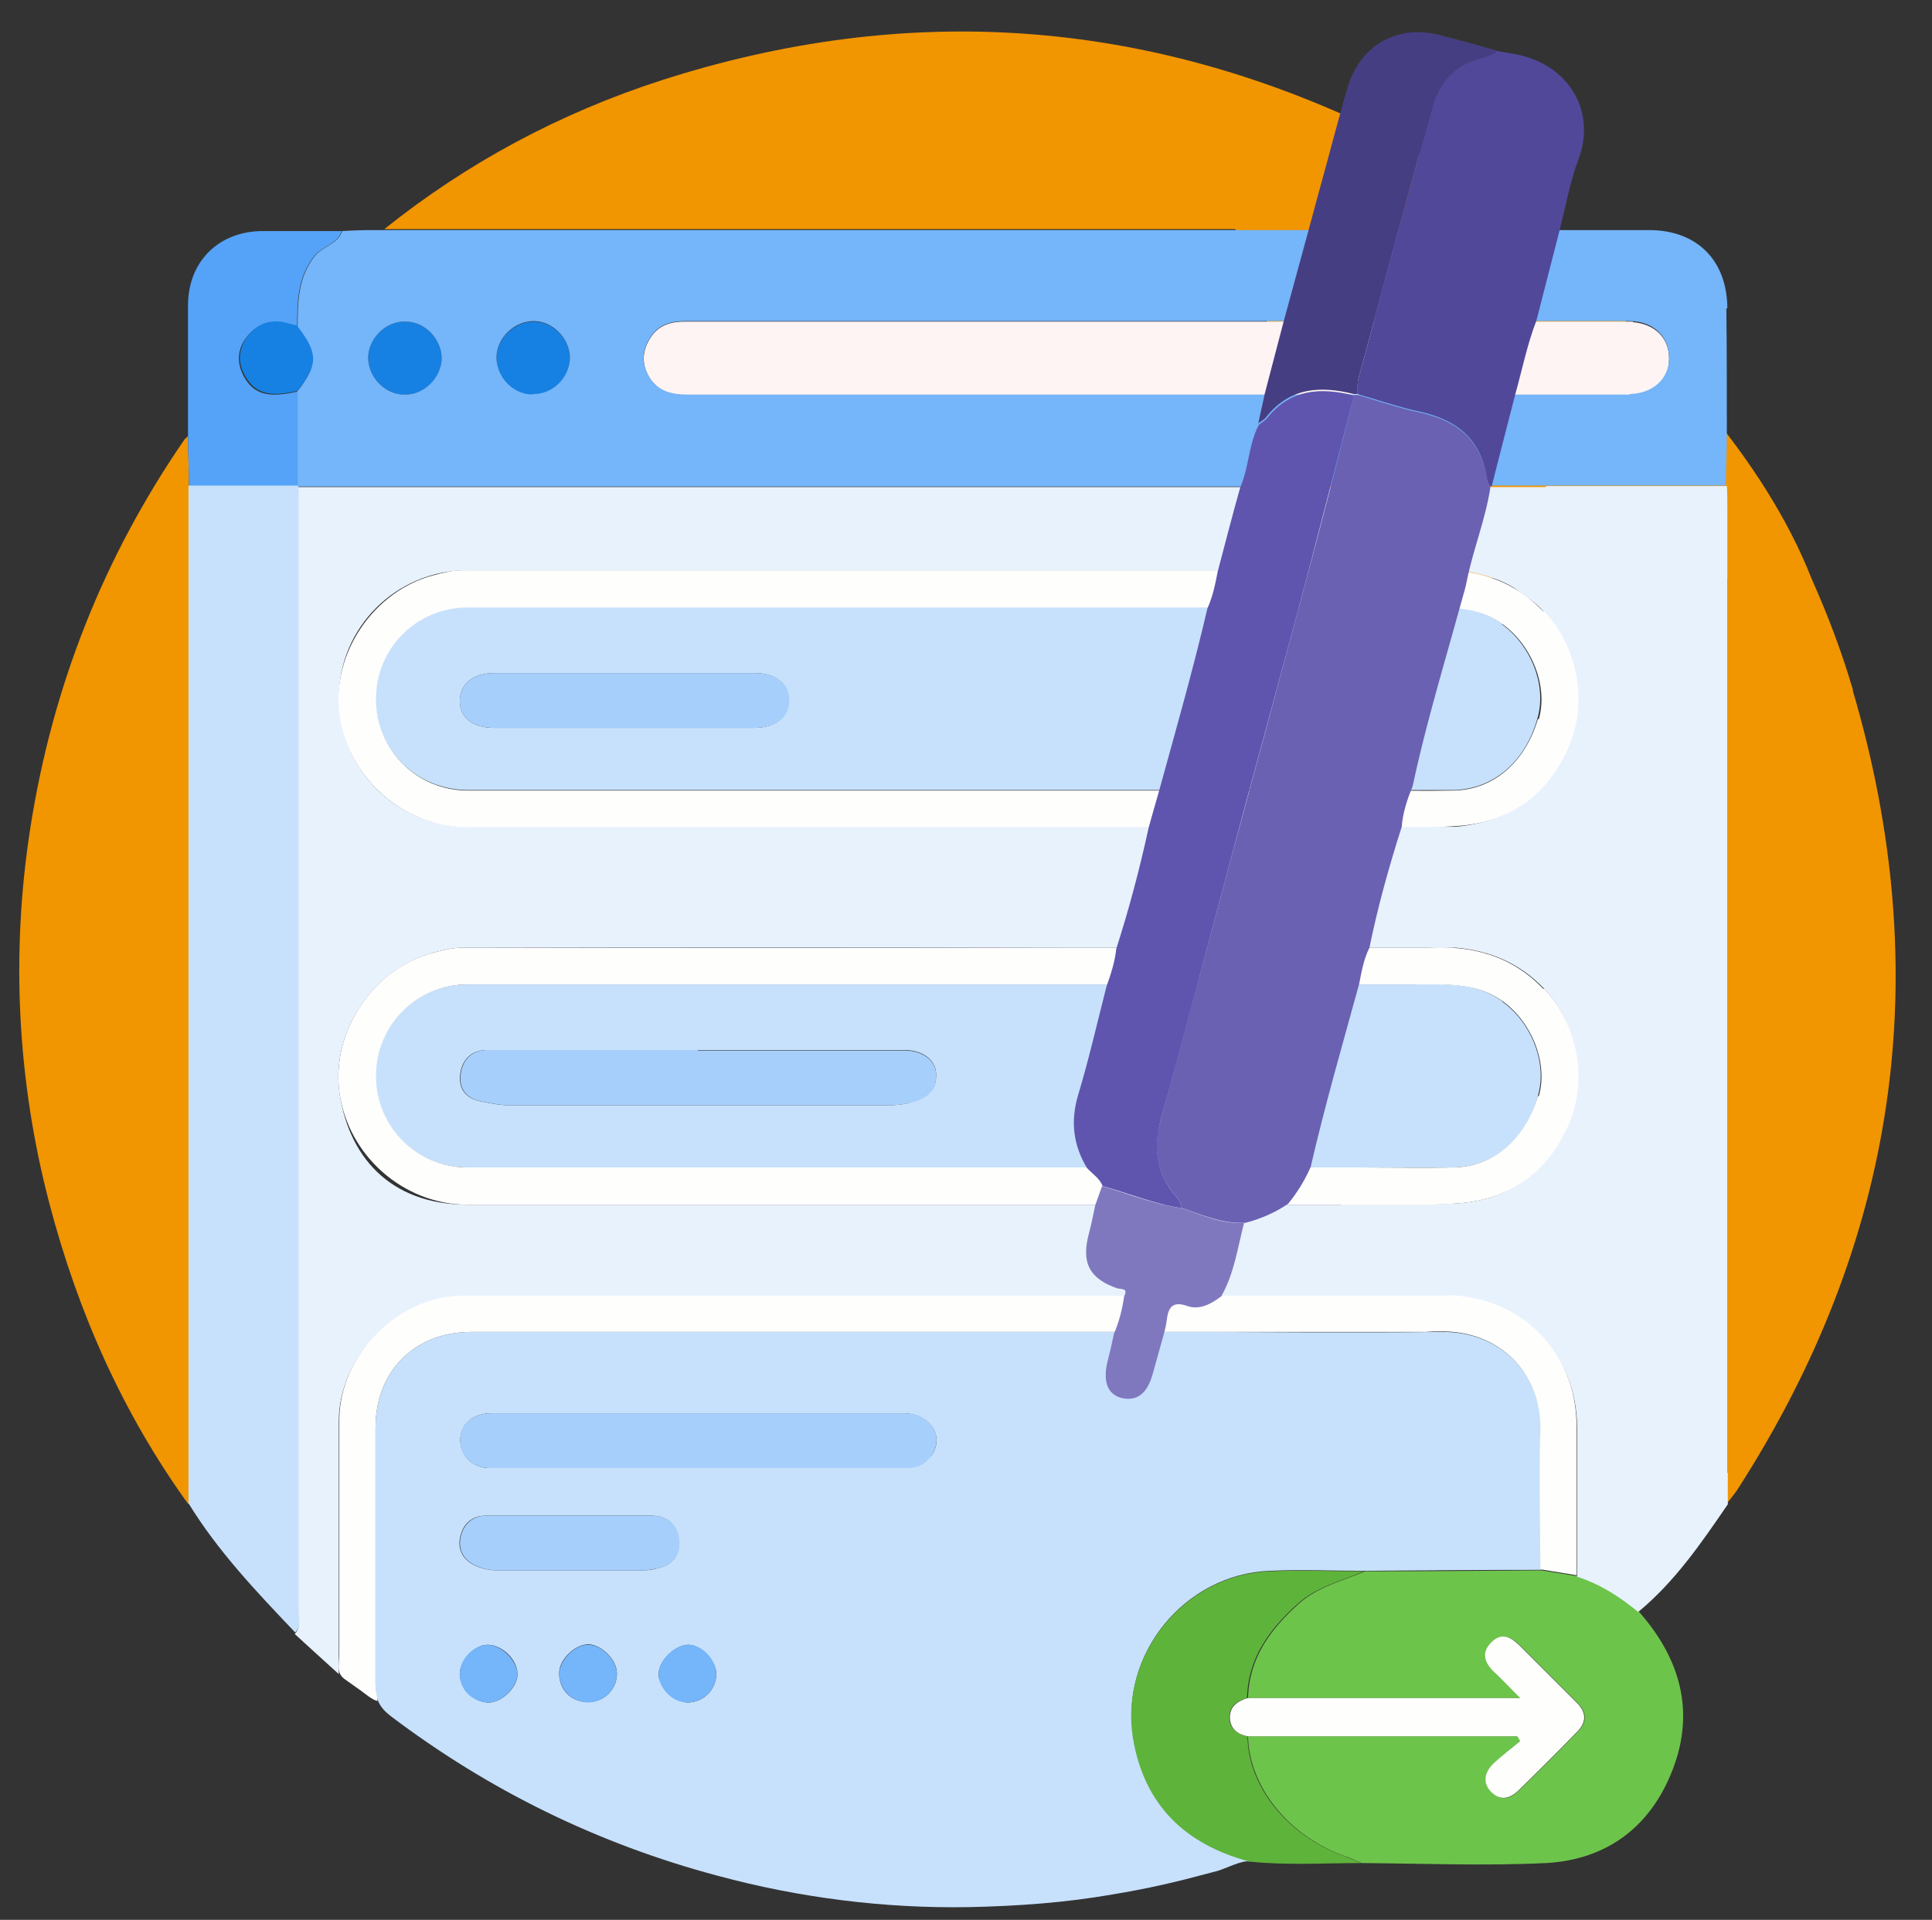 <?xml version="1.0" encoding="UTF-8"?>
<svg id="_レイヤー_1" data-name=" レイヤー 1" xmlns="http://www.w3.org/2000/svg" version="1.1" viewBox="0 0 394.6 392.2">
  <rect x="0" y="0" width="394.6" height="392.2" fill="#333333" stroke="none"/>
  <defs>
    <style>
      .cls-1 {
        fill: #fefefd;
      }

      .cls-1, .cls-2, .cls-3, .cls-4, .cls-5, .cls-6, .cls-7, .cls-8, .cls-9, .cls-10, .cls-11, .cls-12, .cls-13, .cls-14, .cls-15, .cls-16 {
        stroke-width: 0px;
      }

      .cls-2 {
        fill: #6dc44b;
      }

      .cls-3 {
        fill: #e8f2fd;
      }

      .cls-4 {
        fill: #1681e2;
      }

      .cls-5 {
        fill: #6a61b3;
      }

      .cls-6 {
        fill: #463e83;
      }

      .cls-7 {
        fill: #8078bf;
      }

      .cls-8 {
        fill: #f19501;
      }

      .cls-9 {
        fill: #51489a;
      }

      .cls-10 {
        fill: #a7cffb;
      }

      .cls-11 {
        fill: #5eb33b;
      }

      .cls-12 {
        fill: #fef4f4;
      }

      .cls-13 {
        fill: #75b5f9;
      }

      .cls-14 {
        fill: #55a3f8;
      }

      .cls-15 {
        fill: #c7e1fc;
      }

      .cls-16 {
        fill: #5f55af;
      }
      #pen {
        position: relative;
        animation: fadeOut 2s infinite;animation-delay: 0.5s;
      }
      @keyframes fadeOut {
        0% {
          transform: translate(0px, 10px);
        }
        50% {
          transform: translate(40px, 10px);
        }
        60% {
          transform: translate(10px, 10px);
        }
        90% {
          transform: translate(35px, 10px);
        }
        100% {
          transform: translate(0px, 10px);
          }
      }
    </style>
  </defs>
  <g>
    <g>
      <path class="cls-8" d="M378.5,141.1c-2.3-7.9-5.2-15.5-8.5-22.9h0c-19.6-49.9-86.2-90.4-86.2-90.4-.8-.4-1.6-.7-2.4-1.1C234,3.7,185.2.3,135.1,16.4c-20.7,6.7-39.6,16.8-56.6,30.4h173.8l24.5,71.3h76v188.9c.7-.9,1.4-1.7,2-2.6,32.8-50.9,40.7-105.4,23.6-163.4h0Z"/>
      <path class="cls-15" d="M255.2,380.3c-1.3-.4-5.1,1.5-6.5,1.9-2.3.6-4.6,1.2-6.9,1.8-4.8,1.2-9.6,2.2-14.5,3-9.7,1.7-19.6,2.4-29.4,2.6-17.3.3-34.6-1.9-51.3-6.4-24.4-6.5-46.7-17.4-66.9-32.7-2.3-1.8-3-3.5-3-6.2v-52.7c0-11.5,8-19.5,19.5-19.5h152.6s30.4.2,45.6,0c11.9-.2,20.6,8.5,20.3,20.2-.3,9.5,0,18.9,0,28.4-12,0-24,.1-36,.2-6.5,0-13-.3-19.4,0-17.4.7-30.7,17.1-27.8,34.1,2.3,13.7,10.6,21.7,23.8,25.2h-.1ZM142.6,288.7h-42.2c-3.8,0-6.3,2.2-6.4,5.4,0,3.2,2.4,5.8,6,5.8h85.2s4.1-.9,5.3-2.9c2.3-4-.7-8.2-6-8.3h-41.9ZM116.5,309.6h-17.2c-3,0-4.7,1.8-5.3,4.3-.6,2.6.5,4.8,3.2,6,1.4.6,2.8.9,4.3.9h29.8c1,0,2-.1,2.9-.4,3.4-.7,4.9-3,4.4-6.2-.5-3-2.5-4.6-5.8-4.6h-16.4.1ZM126,341.8c0-2.7-3.1-5.8-5.8-5.9-2.8,0-6.1,3.2-6,6,0,3.4,2.6,5.9,6,5.8,3.3,0,5.9-2.7,5.8-6h0ZM99.9,347.8c2.7,0,5.9-3.3,5.8-5.8,0-3-3.2-6-6.1-6s-5.7,3.4-5.7,6,2.7,5.9,6,5.8h0ZM146.3,341.9c0-2.6-3.2-5.9-5.7-5.9s-6,3-6.1,6c0,2.5,3.2,5.7,5.9,5.8,3.3,0,5.9-2.6,5.9-5.9h0Z"/>
      <path class="cls-8" d="M38.4,307.2c-13.4-18.6-22.5-39.2-28.3-61.3-6.6-25.1-7.9-51.2-3.9-76.8,4.5-28.8,14.9-55.2,31.4-79.2.2-.3.5-.5.8-.8,0,3.4.2,6.8.2,10.2v207.9h-.2Z"/>
      <path class="cls-2" d="M322.1,322c4.7,1.5,8.7,4.1,12.6,7.2,8.4,9.5,11.6,20.3,6.9,32.4-4.5,11.6-13.4,18.3-25.8,19-12.5.6-25.1.1-37.7,0-1.1-.5-2.2-1-3.4-1.4-11.5-4.1-19.6-14.2-19.8-24.5h55.1c.2.3.4.7.6,1-1.8,1.5-3.7,2.9-5.4,4.5-1.9,1.8-2.5,3.9-.5,5.9s3.9,1.3,5.6-.4c4-3.9,8-7.9,11.9-11.9,1.9-1.9,2-3.9,0-5.9l-11.9-11.9c-1.7-1.7-3.7-2.4-5.6-.5s-1.5,4,.4,5.9l5.5,5.5h-55.7c.2-8.2,4.6-14.1,10.4-19.3,3.9-3.5,8.9-4.6,13.5-6.6,12,0,24-.1,36-.2,2.5.4,4.9.8,7.4,1.2h-.1Z"/>
      <path class="cls-11" d="M254.8,354.7c.1,10.3,8.3,20.4,19.8,24.5,1.1.4,2.3.9,3.4,1.4-7.6,0-15.2.5-22.8-.3-13.1-3.5-21.5-11.5-23.8-25.2-2.8-17,10.5-33.4,27.8-34.1,6.5-.3,12.9,0,19.4,0-4.6,2-9.6,3.1-13.5,6.6-5.8,5.2-10.2,11.1-10.4,19.3-2.1.6-3.7,1.7-3.6,4.1.1,2.2,1.6,3.2,3.6,3.7h.1Z"/>
      <path class="cls-14" d="M60.9,79.8v19.7h-22.3c0-3.4-.2-6.8-.2-10.2v-26.9c0-9,6.3-15.2,15.3-15.2h16.1c-.9,2.7-4,3.1-5.6,5.1-3.4,4.3-3.5,9.3-3.5,14.4-.7-.2-1.5-.3-2.2-.5-3.2-1-6,0-8,2.5-2.1,2.6-2.3,5.6-.4,8.7,2,3.2,4.9,3.9,10.6,2.6h0v-.2h.2Z"/>
      <path class="cls-10" d="M142.6,288.7h41.9c5.3,0,8.3,4.2,6,8.3-1.2,2-2.9,2.9-5.3,2.9h-85.2c-3.6,0-6.1-2.6-6-5.8,0-3.2,2.6-5.4,6.4-5.4h42.2Z"/>
      <path class="cls-10" d="M116.5,309.6h16.4c3.2,0,5.3,1.6,5.8,4.6.5,3.2-1.1,5.5-4.4,6.2-1,.2-1.9.4-2.9.4h-29.8c-1.5,0-2.9-.3-4.3-.9-2.7-1.2-3.8-3.4-3.2-6,.6-2.5,2.4-4.3,5.3-4.3h17.2-.1Z"/>
      <path class="cls-13" d="M126,341.8c0,3.3-2.5,5.9-5.8,6-3.3,0-5.9-2.5-6-5.8,0-2.8,3.2-6.1,6-6,2.7,0,5.8,3.2,5.8,5.9h0Z"/>
      <path class="cls-13" d="M99.9,347.8c-3.3,0-6-2.5-6-5.8s3.1-6,5.7-6,6,3,6.1,6c0,2.5-3.1,5.8-5.8,5.8h0Z"/>
      <path class="cls-13" d="M146.3,341.9c0,3.3-2.6,5.9-5.9,5.9s-5.9-3.2-5.9-5.8,3.1-6,6.1-6,5.7,3.3,5.7,5.9h0Z"/>
      <path class="cls-3" d="M352.8,300.8V103.8c0-1.5,0-3-.1-4.5h-36.7c-.1,0-.2,0-.4.2H60.9v229.7c0,1.5.6,3.3-.7,4.6,2.8,2.6,5.7,5.2,9,8.2v-51.7c0-13.3,12.1-25.4,25.3-25.4h200.9c15.1,0,26.7,11.5,26.7,26.6v30.6c4.7,1.5,8.7,4.1,12.5,7.2,7.5-6.2,12.9-14.1,18.3-22v-6.4h-.1ZM320.2,229.7c-4.5,10.3-12.5,15.8-23.7,16.2-7.5.3-14.9,0-22.4,0,0,0-.2.1-.2.2H95.5c-16.1,0-24.4-10.1-26.2-23.1-1.6-12.4,7-25.1,19.3-28.4,1.9-.5,3.8-1,5.9-1h202.9c6.7.6,12.8,3,17.9,8.3,6.8,7.1,8.9,18.6,5,27.7h0ZM320.2,152.5c-4.2,10.1-12,15.4-22.9,16.4H95.5c-14.5,0-26.3-11.8-26.3-26.3s11.8-26.1,26.2-26.1h202.5s6.9.7,11.5,3.7c4.1,2.9,4.9,3.5,6.4,5.4,6.4,8.1,7.8,18.7,4.4,26.8h0Z"/>
      <path class="cls-15" d="M61,99.4v229.5c0,1.5.6,3.3-.7,4.6-7.9-8.3-15.8-16.6-21.8-26.4V99.2h22.4v.2h0Z"/>
      <path class="cls-4" d="M60.9,79.8c-5.7,1.4-8.6.6-10.6-2.6-1.9-3-1.7-6,.4-8.7,2-2.5,4.8-3.4,8-2.5.7.2,1.4.4,2.2.5,4.2,5.5,4.2,7.7,0,13.2h0Z"/>
      <path class="cls-4" d="M109,65.7c4,0,7.3,3.5,7.4,7.4,0,4.1-3.5,7.6-7.6,7.6s-7.5-3.7-7.4-7.8c.2-3.9,3.7-7.2,7.6-7.2Z"/>
      <path class="cls-4" d="M90.2,73.2c0,4.1-3.6,7.6-7.7,7.4-3.9,0-7.3-3.6-7.3-7.5s3.6-7.6,7.7-7.4c3.9,0,7.3,3.6,7.3,7.5h0Z"/>
      <path class="cls-1" d="M254.8,354.7c-2-.4-3.5-1.5-3.6-3.7-.1-2.4,1.6-3.5,3.6-4.1h55.7c-2.1-2.1-3.8-3.9-5.5-5.5-1.9-1.9-2.4-3.9-.4-5.9s3.8-1.2,5.6.5l11.9,11.9c2,2,1.9,4,0,5.9-3.9,4-7.9,8-11.9,11.9-1.7,1.7-3.7,2.3-5.6.4s-1.4-4.1.5-5.9c1.7-1.6,3.6-3,5.4-4.5-.2-.3-.4-.7-.6-1h-55.1,0Z"/>
      <path class="cls-12" d="M333.5,65.7h-193.7c-2.9,0-5.4.8-7,3.4-1.6,2.5-1.8,5.1-.3,7.8,1.8,3.1,4.6,3.8,7.9,3.8h192.4c4.9,0,8.1-3.1,8.1-7.4s-2.9-7.1-7.4-7.5h0v-.2h0Z"/>
      <path class="cls-15" d="M306.9,204.6c-5.6-4.1-12-3.5-18.3-3.5H95.5c-10.5,0-18.8,8.3-18.8,18.7s8.3,18.7,18.8,18.7h201.5c8.1-.2,14.6-5.7,17.1-14.6,2-6.7-1.3-15-7.3-19.3h0ZM185.8,225.3c-1.6.4-3.2.5-4.8.5h-76.9c-2,0-3.9-.4-5.9-.8-3.1-.6-4.6-2.6-4.2-5.6s2.3-4.9,5.5-4.9h85.2c3.6,0,6.3,1.9,6.5,4.7.2,3.7-2.1,5.2-5.3,6h-.1,0Z"/>
      <path class="cls-15" d="M306.9,127.5c-5.6-4.1-12-3.5-18.3-3.5H95.6c-10.5,0-18.8,8.3-18.9,18.6,0,10.6,8.3,18.8,19,18.8h201.2c8.1-.2,14.6-5.7,17.1-14.6,2-6.7-1.3-15-7.3-19.3h.2,0ZM154.1,148.7h-53.1c-4.4,0-7-2-7.1-5.4,0-3.5,2.6-5.8,7.1-5.8h53c4.4,0,7,2,7.1,5.4.1,3.5-2.6,5.8-7.1,5.8h.1Z"/>
      <path class="cls-10" d="M127.6,137.5h26.5c4.4,0,7,2,7.1,5.4.1,3.5-2.6,5.8-7.1,5.8h-53.1c-4.4,0-7-2-7.1-5.4,0-3.5,2.6-5.8,7.1-5.8,0,0,26.6,0,26.6,0Z"/>
      <path class="cls-10" d="M142.5,214.6h42.2c3.6,0,6.3,1.9,6.5,4.7.2,3.7-2.1,5.2-5.3,6-1.6.4-3.2.5-4.8.5h-76.9c-2,0-3.9-.4-5.9-.8-3.1-.6-4.6-2.6-4.2-5.6s2.3-4.9,5.5-4.9h43,0Z"/>
    </g>
    <path class="cls-13" d="M352.8,63.1c0-9.9-6.2-16.1-16-16.1H78.5c-2.9,0-5.7,0-8.6.2-.9,2.7-4,3.1-5.6,5.1-3.4,4.3-3.5,9.3-3.5,14.4,4.2,5.5,4.2,7.7,0,13.2v19.5h203.5v-.2h88.2c0-3.4.2-6.8.2-10.2,0-8.7,0-17.4-.1-26h.2,0ZM82.5,80.6c-3.9,0-7.3-3.6-7.3-7.5s3.6-7.6,7.7-7.4c3.9,0,7.3,3.6,7.3,7.5s-3.6,7.6-7.7,7.4h0ZM108.8,80.6c-4.1,0-7.5-3.7-7.4-7.8.2-3.9,3.7-7.2,7.6-7.2s7.3,3.5,7.4,7.4c0,4.1-3.5,7.6-7.6,7.5h0ZM332.7,80.6h-192.3c-3.3,0-6.2-.7-7.9-3.8-1.5-2.6-1.4-5.2.3-7.8,1.6-2.6,4.1-3.4,7-3.4h193.1c4.8,0,8,3.2,8,7.5s-3.3,7.3-8.1,7.4h0v.2h-.1Z"/>
    <path class="cls-1" d="M315.2,202c-6.5-6.8-14.6-8.9-23.6-8.4h-74.7c-40.8.1-81.6.1-122.4,0-2.1,0-4,.5-5.9,1-12.3,3.2-20.9,16-19.3,28.4,1.7,13,13.1,23.1,26.2,23.1h196.1c1.7,0,3.4-.1,5.1-.2,11.2-.5,19.2-5.9,23.7-16.2,4-9.1,1.8-20.6-5-27.7h-.2ZM314.1,223.9c-2.6,8.8-9,14.4-17.1,14.6-6.1.1-12.2,0-18.3,0H95.6c-10.5,0-18.8-8.3-18.8-18.7s8.3-18.7,18.8-18.7h196.1c5.3,0,10.6.1,15.3,3.5,5.9,4.3,9.2,12.6,7.3,19.3h-.2,0Z"/>
    <path class="cls-1" d="M315.2,124.9c-6.5-6.8-14.6-8.9-23.6-8.4H94.5c-2.1,0-4,.5-5.9,1-12.3,3.2-20.9,16-19.3,28.4,1.7,13,13.1,23.1,26.2,23.1h196.1c1.7,0,3.4-.1,5.1-.2,11.2-.5,19.2-5.9,23.7-16.2,4-9.1,1.8-20.6-5-27.7,0,0-.2,0-.2,0ZM314.1,146.9c-2.6,8.8-9,14.4-17.1,14.6-6.1.1-12.2,0-18.3,0H95.6c-10.5,0-18.8-8.3-18.8-18.7s8.3-18.7,18.8-18.7h196.1c5.3,0,10.6,0,15.3,3.5,5.9,4.3,9.2,12.6,7.3,19.3h-.2,0Z"/>
    <path class="cls-1" d="M295.5,264.7H94.6c-13.3,0-25.3,12.1-25.3,25.4v47.9c0,2.1-.7,3.8,1.2,5.1,1,.7,2.1,1.5,3.1,2.2s2.3,1.9,3.5,2.2c0-1-.4-2.1-.4-3.2v-52.7c0-11.5,8-19.5,19.5-19.5h195.1c1-.1,2-.1,3-.1,11.9-.2,20.6,8.5,20.3,20.2-.3,9.5,0,18.9,0,28.4,2.5.4,4.9.8,7.4,1.2v-30.6c0-15.1-11.6-26.6-26.7-26.6h.2Z"/>
  </g>
  <g id="pen">
    <path class="cls-9" d="M304.9,99.2c-.2,0-.4.2-.6.2-.2-.4-.5-.9-.6-1.4-1-8.1-6-12.2-13.7-13.9-4.3-.9-8.5-2.4-12.8-3.6,0-1.1,0-2.3.3-3.3,5-18.5,9.9-37.1,15.1-55.5,1.4-5.1,4.8-8.6,10.1-9.9,1.1-.3,2.1-.6,3-1.4,1.3.2,2.7.5,4,.7,11.4,2.3,16.2,12.3,12.7,21.4-1.7,4.6-2.6,9.5-3.8,14.3-1.6,6.2-3.2,12.5-4.8,18.7-1.9,4.9-2.9,10-4.3,15-1.6,6.2-3.2,12.4-4.8,18.7h.2,0Z"/>
    <path class="cls-6" d="M305.7,10.4c-.8.9-1.9,1.1-3,1.4-5.3,1.3-8.7,4.9-10.1,9.9-5.2,18.5-10.1,37-15.1,55.5-.3,1.1-.2,2.2-.3,3.3h-.7c-6.7-1.7-13-1.4-17.8,4.6-.4.6-1.1.9-1.7,1.4.4-2,.9-4,1.3-6,1.3-5,2.6-9.9,3.9-14.9,1.7-6.2,3.4-12.5,5.1-18.7,1.7-6.4,3.5-12.8,5.2-19.2.9-3.3,1.8-6.7,2.8-10,2.5-8.4,10-12.7,18.5-10.6,4,1,7.9,2.1,11.8,3.2h.1Z"/>
    <path class="cls-7" d="M249.6,264.7c-2.1,1.6-4.5,3-7.1,2.1-3.1-1.1-3.9.4-4.2,2.9-.1.8-.3,1.7-.5,2.5-.8,2.9-1.6,5.7-2.4,8.6-1.1,3.9-3.2,5.5-6.3,4.8-2.8-.7-3.8-3.2-3-7,.5-2,1-4.1,1.4-6.1,1.1-2.5,1.7-5,2.1-7.7.9-1.7-.6-1.4-1.4-1.6-5.7-2-7.4-5.2-5.8-11.2.5-1.9.9-3.8,1.3-5.8.5-1.3.9-2.6,1.4-3.9,5.4,1.6,10.6,3.7,16.2,4.5,4.2,1.4,8.2,3.3,12.8,3-1.3,5-2,10.3-4.6,14.9h.1Z"/>
    <path class="cls-5" d="M254.2,249.8c-4.6.2-8.6-1.6-12.8-3-.3-.7-.4-1.5-.9-2-4.4-4.9-5.1-10.4-3.3-16.6,4.8-17.4,9.4-34.9,14.1-52.4,5.1-18.8,10.2-37.5,15.2-56.3,3.5-12.9,6.8-25.9,10.1-38.8h.7c4.2,1.2,8.5,2.7,12.8,3.6,7.7,1.7,12.6,5.8,13.7,13.9,0,.5.4.9.6,1.4-1,6.5-3.5,12.6-4.8,19-.2,1.1-.5,2.2-.8,3.2l-1.9,6.8c-3,10.7-6.1,21.3-8.4,32.1-1.1,2.6-2,5.4-2.2,8.2-2.6,8.1-4.9,16.4-6.6,24.7-1.2,2.4-1.6,4.9-2.1,7.4-3.4,12.4-7,24.8-9.9,37.4-1.2,2.7-2.7,5.2-4.6,7.5-2.6,1.8-5.6,3.1-8.7,3.9h-.2Z"/>
    <path class="cls-16" d="M276.6,80.7c-3.4,12.9-6.7,25.9-10.1,38.8-5,18.8-10.2,37.5-15.2,56.3-4.7,17.5-9.2,35-14.1,52.4-1.7,6.2-1.1,11.7,3.3,16.6.5.5.6,1.3.9,2-5.6-.8-10.8-3-16.2-4.5-.6-1.6-2.1-2.5-3.2-3.7-2.8-4.7-3.4-9.5-1.8-14.9,2.2-7.3,3.9-14.8,5.8-22.2.9-2.5,1.7-5,2-7.7,2.6-8.1,4.8-16.4,6.6-24.7.7-2.5,1.4-5,2.1-7.4,3.4-12.4,7-24.9,9.9-37.4,1.1-2.4,1.6-4.9,2.1-7.5,1.5-5.7,3-11.5,4.6-17.2,1.8-4.1,1.7-8.8,3.8-12.8.6-.5,1.2-.8,1.7-1.4,4.8-6,11-6.3,17.8-4.6h0Z"/>
  </g>
</svg>